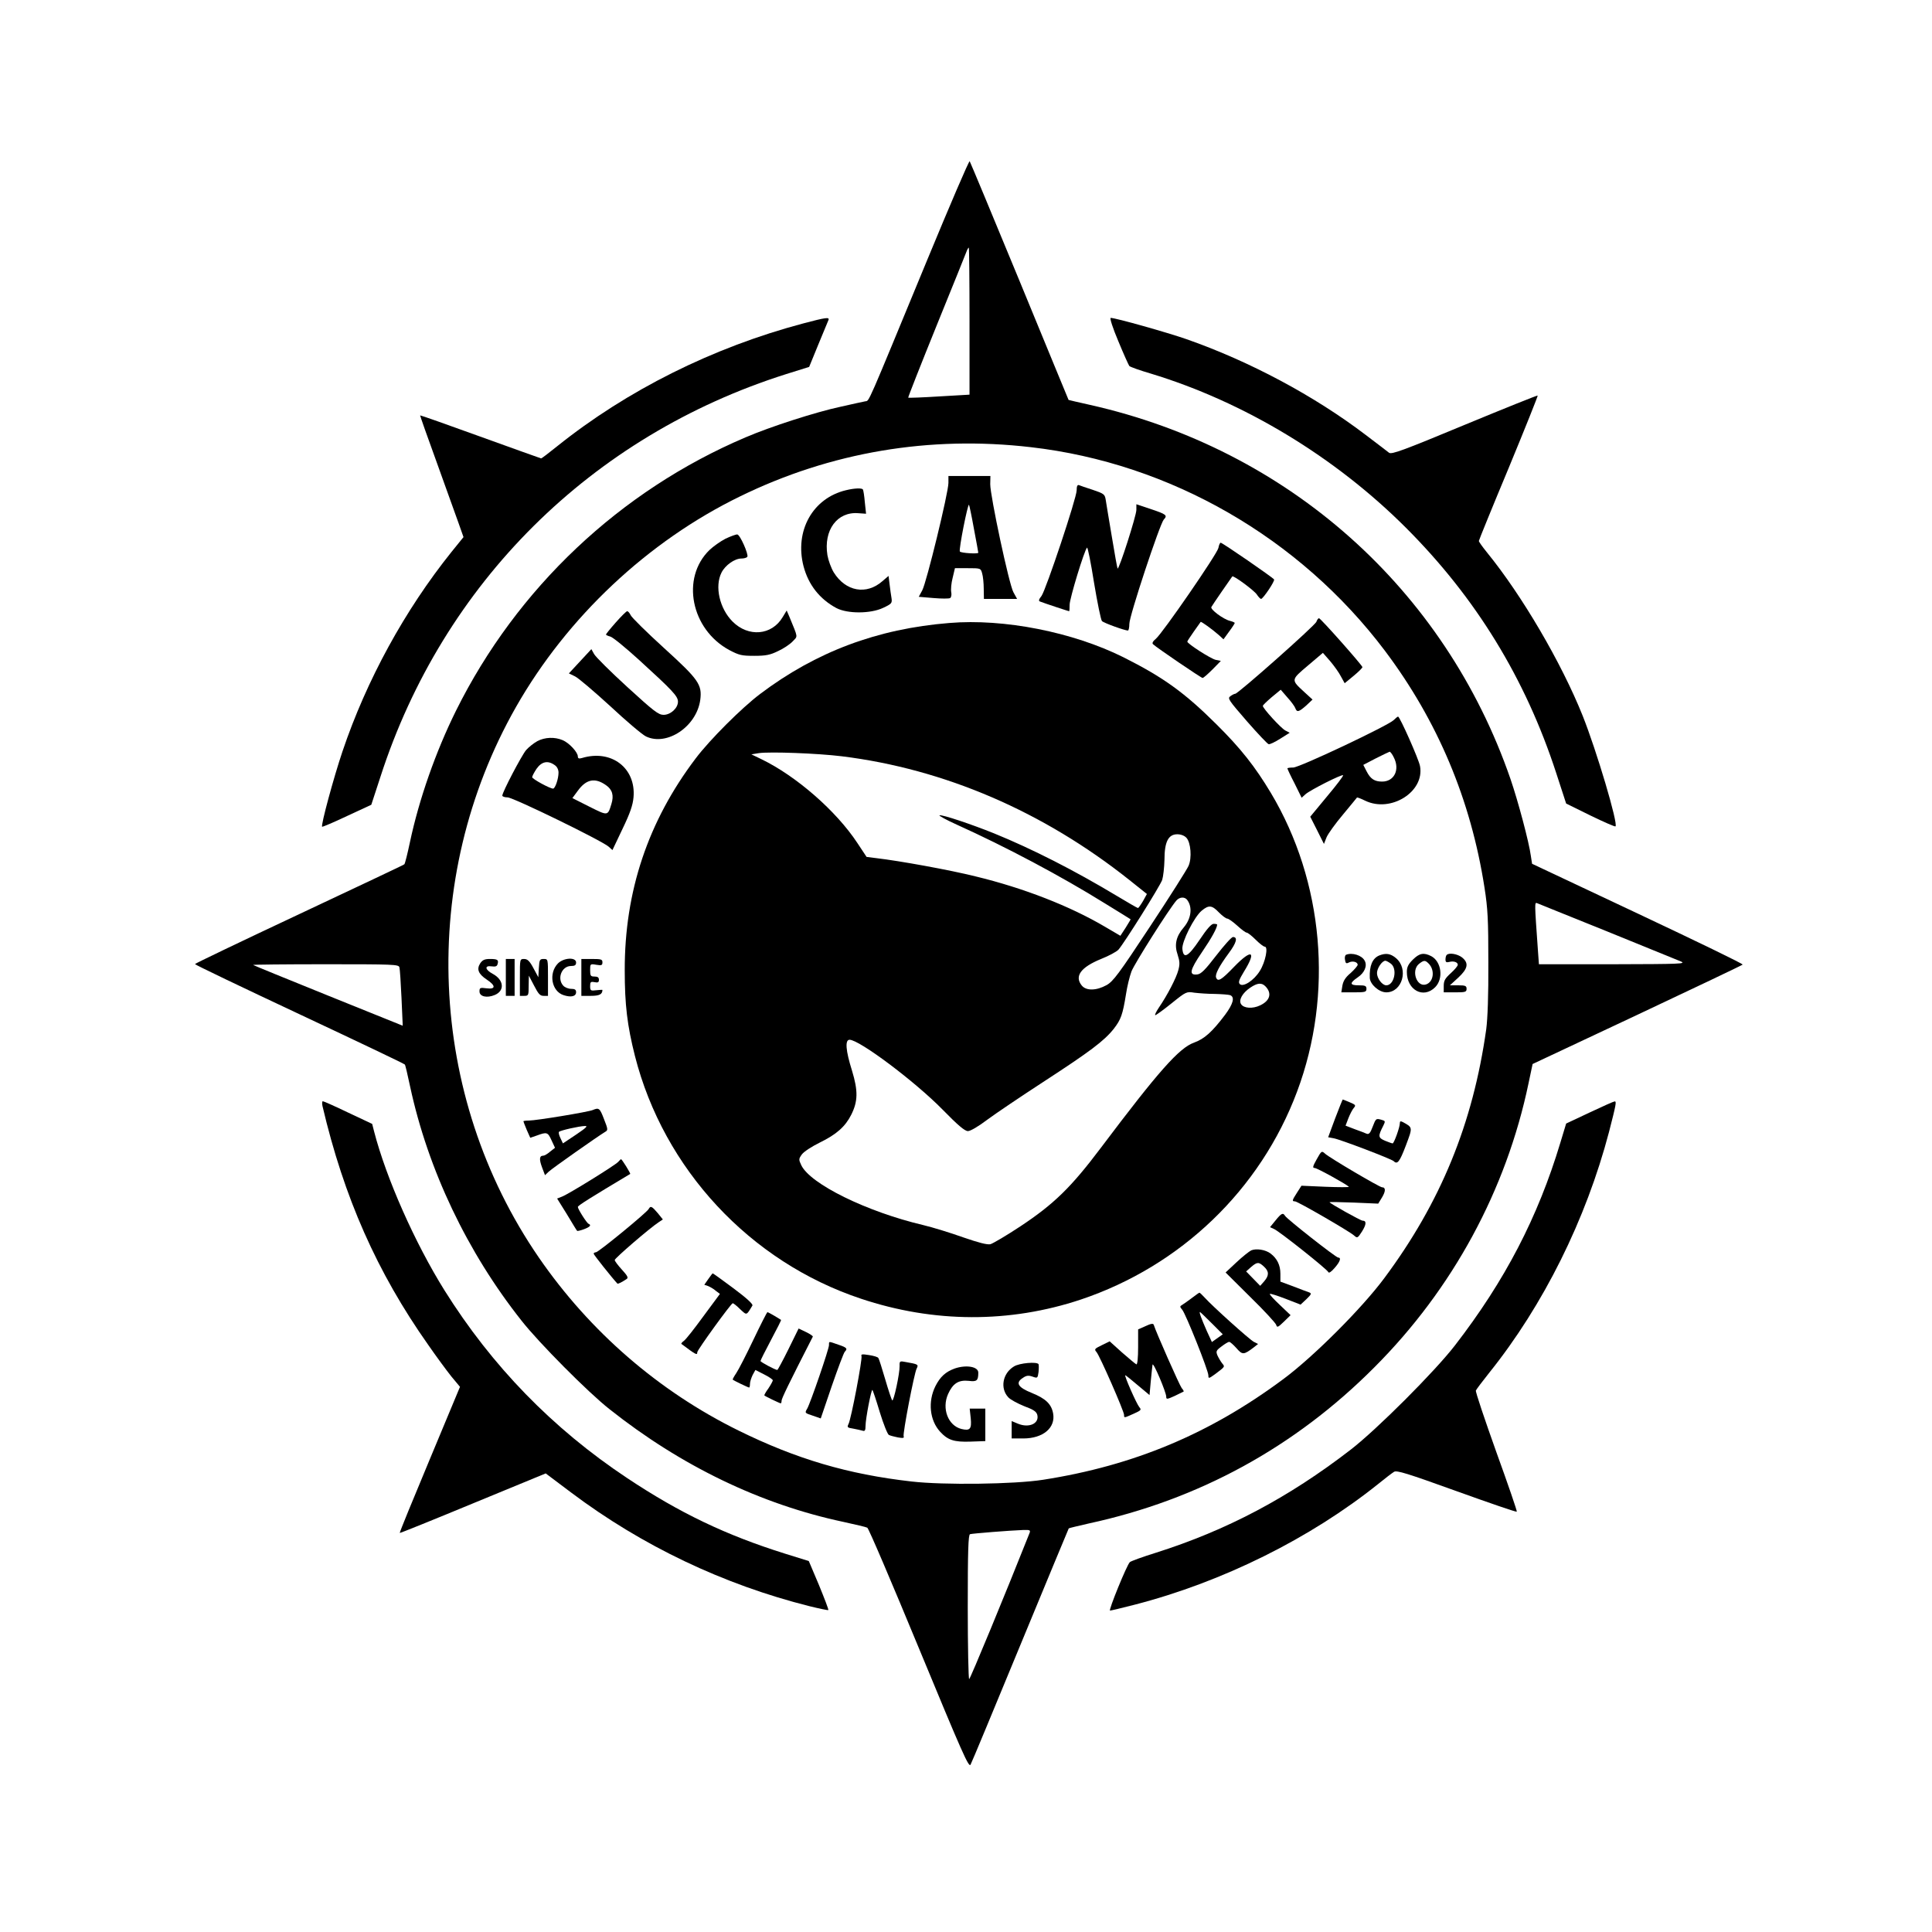 <?xml version="1.0" standalone="no"?>
<!DOCTYPE svg PUBLIC "-//W3C//DTD SVG 20010904//EN"
 "http://www.w3.org/TR/2001/REC-SVG-20010904/DTD/svg10.dtd">
<svg version="1.0" xmlns="http://www.w3.org/2000/svg"
 width="1100pt" height="1100pt" viewBox="0 0 1100 1100"
 preserveAspectRatio="xMidYMid meet">
<g transform="translate(0,1100) scale(0.1,-0.1)"
fill="#000000" stroke="none">
<path d="M5280 9522 c-352 -852 -329 -802 -354 -807 -11 -2 -75 -16 -141 -31
-140 -30 -398 -113 -540 -174 -715 -304 -1302 -859 -1648 -1555 -116 -234
-211 -505 -263 -750 -14 -66 -28 -123 -32 -126 -4 -4 -274 -131 -599 -284
-326 -153 -593 -281 -593 -284 0 -4 268 -132 596 -286 328 -154 597 -282 599
-286 3 -3 16 -59 30 -125 102 -474 325 -943 635 -1334 98 -125 380 -409 500
-503 407 -323 861 -542 1332 -642 68 -15 129 -29 136 -33 8 -4 140 -314 295
-689 247 -597 283 -679 293 -660 7 12 134 319 284 682 150 363 274 662 275
663 2 2 53 14 114 28 625 135 1173 434 1626 889 446 446 751 1009 878 1618
l23 109 594 279 c327 154 598 283 602 287 4 4 -265 134 -596 290 l-603 284 -7
45 c-10 77 -73 313 -116 438 -374 1083 -1267 1877 -2395 2130 -66 15 -120 27
-121 28 -1 1 -126 306 -279 677 -153 371 -281 678 -284 682 -4 4 -112 -248
-241 -560z m240 -350 l0 -419 -172 -10 c-95 -6 -175 -9 -177 -7 -2 1 72 189
164 416 92 227 170 419 172 426 3 6 7 12 9 12 2 0 4 -188 4 -418z m349 -718
c794 -91 1531 -516 2016 -1159 300 -399 489 -847 567 -1348 19 -121 22 -184
22 -427 1 -187 -4 -318 -12 -380 -76 -539 -260 -987 -581 -1418 -127 -171
-402 -446 -573 -573 -419 -312 -851 -493 -1368 -574 -164 -26 -569 -31 -750
-10 -362 41 -656 128 -985 290 -455 224 -847 564 -1137 985 -636 925 -687
2155 -130 3135 291 511 750 943 1276 1199 516 252 1078 347 1655 280z m3281
-2757 c212 -86 401 -163 420 -171 32 -14 0 -15 -386 -16 l-422 0 -6 83 c-19
267 -19 270 -5 265 8 -3 187 -76 399 -161z m-6876 -204 c3 -10 8 -89 12 -175
l7 -158 -424 171 c-233 94 -426 173 -428 175 -2 2 183 4 412 4 387 0 416 -1
421 -17z m3588 -3221 c-139 -350 -338 -832 -344 -832 -4 0 -8 185 -8 410 0
320 3 412 13 415 12 4 225 21 304 24 37 1 41 -1 35 -17z"/>
<path d="M5400 8251 c0 -56 -125 -568 -149 -612 l-20 -37 84 -7 c46 -4 89 -4
95 0 6 4 9 19 6 33 -3 15 0 52 8 82 l13 55 73 0 c73 0 74 0 82 -30 5 -16 9
-56 9 -87 l1 -58 94 0 95 0 -21 38 c-25 45 -132 548 -132 615 l1 47 -120 0
-119 0 0 -39z m145 -261 c14 -73 25 -135 25 -137 0 -8 -100 -2 -105 7 -7 11
45 273 52 266 2 -2 15 -63 28 -136z"/>
<path d="M6130 8208 c0 -43 -174 -564 -200 -601 -16 -20 -18 -29 -8 -32 28
-11 162 -55 165 -55 2 0 3 17 3 37 0 35 83 308 99 325 4 4 22 -86 40 -200 19
-114 39 -212 45 -218 10 -11 130 -54 148 -54 4 0 8 17 8 38 0 46 173 567 196
594 23 24 15 30 -78 61 l-78 26 0 -32 c0 -33 -99 -342 -107 -334 -2 3 -17 85
-33 183 -17 99 -32 193 -35 211 -5 29 -11 33 -73 54 -37 12 -73 24 -79 27 -9
3 -13 -7 -13 -30z"/>
<path d="M4817 8209 c-190 -45 -294 -232 -242 -433 28 -106 92 -187 187 -238
63 -33 194 -33 266 1 49 23 52 27 48 55 -3 17 -8 53 -11 79 l-6 48 -35 -30
c-91 -80 -209 -59 -277 50 -15 25 -31 69 -36 98 -23 143 56 249 176 239 l44
-3 -7 65 c-3 36 -8 68 -11 73 -5 9 -47 8 -96 -4z"/>
<path d="M4131 7933 c-29 -15 -70 -44 -92 -65 -163 -159 -105 -451 113 -569
57 -30 71 -33 143 -33 66 0 90 5 135 27 31 14 68 39 83 55 30 32 32 17 -18
139 l-16 37 -23 -38 c-62 -104 -195 -115 -285 -25 -74 74 -103 200 -63 279 21
42 75 80 113 80 15 0 30 4 34 10 8 13 -41 125 -57 127 -7 1 -37 -10 -67 -24z"/>
<path d="M6937 7880 c-7 -34 -317 -484 -356 -517 -17 -14 -23 -25 -16 -31 21
-20 274 -192 282 -192 5 0 30 22 57 49 l47 48 -29 6 c-28 6 -162 92 -162 104
0 3 17 28 37 57 20 28 38 53 39 55 3 4 69 -44 105 -76 l25 -23 32 44 c18 24
32 46 32 49 0 3 -12 8 -27 12 -38 9 -114 66 -106 79 5 10 112 165 119 174 6 8
125 -80 140 -103 9 -14 20 -25 24 -25 11 0 80 102 74 111 -7 11 -294 209 -304
209 -4 0 -10 -13 -13 -30z"/>
<path d="M3506 7456 c-31 -35 -56 -66 -56 -69 0 -2 11 -8 24 -11 14 -3 87 -63
163 -132 193 -176 223 -208 223 -239 0 -37 -42 -75 -82 -75 -29 0 -56 21 -207
159 -96 88 -181 172 -189 188 l-15 27 -64 -69 -64 -69 35 -17 c19 -9 109 -86
201 -170 91 -85 182 -162 203 -172 119 -57 288 56 309 208 11 87 -8 115 -206
295 -99 90 -184 174 -190 187 -6 13 -15 23 -20 23 -5 0 -34 -29 -65 -64z"/>
<path d="M7495 7460 c-6 -20 -446 -410 -462 -410 -5 0 -17 -6 -28 -14 -17 -12
-10 -22 94 -142 62 -71 118 -130 124 -131 7 -2 36 12 66 31 l54 34 -25 13
c-26 14 -128 126 -128 140 0 4 23 26 51 50 l51 42 38 -44 c22 -24 42 -52 45
-61 9 -25 20 -22 62 15 l36 34 -47 43 c-76 70 -77 68 20 150 l86 73 42 -48
c22 -26 50 -65 61 -87 l21 -38 51 42 c29 24 51 46 50 50 -4 14 -238 278 -247
278 -5 0 -11 -9 -15 -20z"/>
<path d="M5405 7453 c-410 -33 -759 -164 -1077 -404 -106 -80 -287 -261 -367
-367 -272 -359 -405 -758 -404 -1207 0 -195 14 -313 58 -487 164 -644 655
-1172 1286 -1382 415 -139 848 -140 1253 -5 569 191 1022 625 1231 1184 208
555 152 1196 -149 1700 -90 150 -170 252 -310 391 -182 181 -303 268 -530 382
-287 143 -679 221 -991 195z m-612 -759 c584 -72 1148 -315 1638 -705 l99 -79
-22 -40 c-13 -22 -26 -40 -29 -40 -3 0 -57 31 -120 69 -243 146 -483 268 -699
356 -129 52 -296 108 -311 103 -5 -2 38 -26 98 -53 281 -127 592 -292 843
-448 80 -49 146 -90 147 -91 1 -1 -12 -22 -28 -48 l-30 -46 -87 51 c-200 118
-464 221 -737 287 -148 37 -436 89 -565 104 l-56 7 -53 80 c-120 182 -347 380
-545 476 l-58 28 43 7 c64 9 333 -1 472 -18z m1962 -464 c25 -27 32 -115 12
-160 -8 -19 -106 -174 -219 -345 -178 -270 -210 -313 -248 -334 -58 -32 -116
-33 -141 -2 -43 53 -5 104 110 151 43 17 88 41 99 53 32 36 235 359 249 397 6
19 12 71 13 115 0 102 22 145 73 145 21 0 41 -8 52 -20z m3 -352 c33 -42 25
-107 -18 -158 -44 -51 -55 -99 -35 -156 12 -37 13 -54 4 -87 -11 -44 -63 -144
-111 -214 -16 -24 -25 -43 -20 -43 4 0 46 30 93 68 83 67 85 67 129 60 25 -3
77 -7 117 -7 39 -1 78 -4 87 -7 28 -11 17 -50 -29 -112 -74 -98 -118 -137
-176 -158 -85 -30 -202 -162 -531 -599 -170 -226 -268 -321 -458 -447 -80 -53
-157 -98 -171 -102 -19 -4 -68 9 -155 39 -70 25 -173 57 -228 70 -322 76 -643
234 -694 341 -15 32 -15 36 4 62 11 15 57 45 102 67 94 46 144 90 178 157 39
77 40 137 5 252 -36 114 -41 176 -14 176 56 0 373 -238 529 -397 88 -90 127
-123 145 -123 14 0 59 26 109 64 47 35 191 132 320 216 266 173 346 233 401
302 41 53 51 80 70 198 6 41 20 99 31 129 18 46 213 354 256 404 18 20 45 22
60 5z m182 -73 c19 -19 40 -35 47 -35 7 0 33 -18 57 -40 24 -22 48 -40 54 -40
6 0 29 -18 51 -40 22 -22 45 -40 52 -40 21 0 4 -87 -28 -138 -33 -54 -95 -94
-114 -75 -10 10 -4 25 23 70 74 119 46 133 -55 29 -73 -76 -93 -88 -103 -62
-7 18 16 63 72 139 44 59 53 92 24 92 -8 0 -50 -47 -95 -105 -63 -82 -87 -106
-108 -108 -49 -6 -44 23 26 126 56 82 87 139 87 158 0 2 -9 4 -20 4 -13 0 -38
-28 -80 -91 -66 -98 -92 -111 -98 -52 -4 41 67 182 110 218 40 33 58 32 98
-10z m264 -420 c39 -39 28 -82 -29 -109 -43 -21 -94 -17 -109 7 -15 23 8 64
53 94 40 27 64 29 85 8z"/>
<path d="M7935 6900 c-33 -32 -536 -270 -572 -270 -18 0 -33 -2 -33 -5 0 -3
18 -42 41 -86 l40 -81 22 20 c27 24 207 115 214 108 3 -3 -38 -57 -91 -120
l-96 -116 39 -77 39 -78 15 38 c9 21 51 79 94 130 42 51 78 94 79 96 2 2 23
-6 47 -18 146 -70 339 51 312 197 -7 39 -115 282 -125 282 -3 0 -14 -9 -25
-20z m0 -211 c37 -70 4 -139 -66 -139 -43 0 -66 15 -88 58 l-19 37 71 37 c40
20 75 37 79 38 4 0 15 -14 23 -31z"/>
<path d="M3059 6780 c-20 -11 -49 -34 -64 -51 -26 -32 -135 -239 -135 -259 0
-5 13 -10 30 -10 32 0 540 -248 576 -281 l21 -19 57 120 c44 91 59 136 63 180
15 167 -126 275 -294 224 -17 -5 -23 -2 -23 9 0 24 -50 78 -87 93 -45 19 -101
17 -144 -6z m99 -136 c14 -9 22 -26 22 -43 0 -35 -19 -91 -31 -91 -18 0 -119
55 -119 65 0 6 11 27 25 48 29 41 64 49 103 21z m293 -115 c36 -25 45 -59 30
-107 -21 -68 -19 -68 -125 -15 l-97 49 31 42 c48 66 98 76 161 31z"/>
<path d="M7664 5564 c-6 -3 -9 -16 -6 -29 3 -20 7 -23 22 -15 21 11 50 3 50
-13 0 -6 -18 -27 -40 -47 -30 -25 -42 -45 -47 -72 l-6 -38 72 0 c64 0 71 2 71
20 0 17 -7 20 -45 20 -51 0 -52 13 -5 45 39 26 56 66 40 95 -16 31 -71 48
-106 34z"/>
<path d="M7853 5560 c-39 -16 -57 -59 -54 -128 2 -37 53 -82 94 -82 91 0 129
133 55 195 -31 26 -57 30 -95 15z m65 -46 c40 -28 21 -124 -25 -124 -23 0 -53
39 -53 70 0 27 29 70 48 70 4 0 18 -7 30 -16z"/>
<path d="M8044 5536 c-26 -26 -34 -42 -34 -70 0 -103 94 -154 161 -87 49 49
36 146 -22 177 -43 22 -68 17 -105 -20z m90 -22 c37 -37 29 -105 -15 -119 -53
-17 -86 79 -40 117 28 22 35 22 55 2z"/>
<path d="M8237 5563 c-4 -3 -7 -15 -7 -26 0 -15 5 -18 21 -14 25 7 49 -1 49
-16 0 -7 -18 -28 -40 -48 -33 -30 -40 -43 -40 -73 l0 -36 65 0 c58 0 65 2 65
20 0 17 -7 20 -47 20 l-48 0 48 44 c55 51 61 83 21 115 -26 20 -74 28 -87 14z"/>
<path d="M2734 5515 c-21 -33 -11 -60 37 -92 53 -35 52 -57 -1 -50 -37 5 -40
3 -40 -18 0 -29 42 -39 87 -20 58 24 52 86 -11 120 -45 24 -49 49 -7 43 22 -3
31 0 34 13 7 24 0 29 -44 29 -30 0 -42 -6 -55 -25z"/>
<path d="M2880 5435 l0 -105 25 0 25 0 0 105 0 105 -25 0 -25 0 0 -105z"/>
<path d="M2960 5435 l0 -105 25 0 c24 0 25 3 25 58 l1 57 30 -57 c24 -47 34
-58 54 -58 l25 0 0 105 c0 105 0 105 -24 105 -23 0 -25 -4 -28 -52 l-3 -52
-28 52 c-22 41 -34 52 -53 52 -24 0 -24 0 -24 -105z"/>
<path d="M3177 5515 c-55 -56 -37 -159 32 -181 43 -14 71 -7 71 17 0 14 -7 19
-28 19 -16 0 -36 8 -45 18 -37 40 -9 112 44 112 22 0 29 5 29 20 0 31 -69 28
-103 -5z"/>
<path d="M3310 5435 l0 -105 54 0 c49 0 66 9 66 34 0 1 -16 0 -35 -2 -32 -4
-35 -2 -35 23 0 24 3 27 25 23 19 -4 25 -1 25 13 0 14 -7 19 -25 19 -22 0 -25
4 -25 36 0 36 0 37 35 31 30 -5 35 -3 35 14 0 17 -7 19 -60 19 l-60 0 0 -105z"/>
<path d="M7602 4633 l-40 -108 32 -6 c38 -7 327 -117 341 -130 21 -21 34 -4
69 88 40 106 40 103 -16 134 -14 7 -18 6 -18 -7 0 -22 -33 -114 -41 -114 -4 0
-23 7 -43 15 -40 17 -41 26 -10 86 12 25 12 27 -9 33 -33 9 -33 9 -52 -40 -13
-35 -21 -44 -34 -39 -9 4 -39 16 -68 26 l-52 20 16 42 c9 23 23 50 31 59 13
15 10 18 -23 32 -21 9 -39 16 -40 16 -1 0 -21 -48 -43 -107z"/>
<path d="M3375 4680 c-25 -11 -322 -60 -364 -60 -17 0 -31 -2 -31 -4 0 -2 9
-25 19 -49 l20 -45 38 13 c57 21 62 19 83 -27 l20 -43 -28 -22 c-15 -13 -32
-23 -39 -23 -22 0 -24 -20 -7 -66 l17 -45 21 20 c20 19 279 201 322 227 16 9
16 14 -7 72 -24 63 -29 67 -64 52z m-95 -140 l-75 -50 -14 30 c-8 16 -12 33
-8 36 8 8 113 32 147 33 19 1 8 -10 -50 -49z"/>
<path d="M7497 4400 c-23 -41 -25 -50 -12 -50 14 0 180 -92 195 -107 3 -3 -57
-3 -133 0 l-137 6 -25 -39 c-29 -45 -30 -50 -12 -50 15 0 309 -170 336 -194
19 -17 21 -16 46 23 25 40 26 61 3 61 -11 0 -188 99 -188 105 0 2 62 1 138 -2
l139 -6 22 36 c21 35 21 57 0 57 -14 0 -299 168 -324 191 -20 18 -21 17 -48
-31z"/>
<path d="M3520 4385 c-15 -18 -283 -184 -320 -198 l-28 -11 56 -90 c30 -50 56
-93 58 -94 1 -2 19 2 38 9 35 13 45 24 27 31 -10 4 -61 84 -61 96 0 8 69 51
298 188 4 2 -47 84 -52 84 -2 0 -9 -7 -16 -15z"/>
<path d="M3693 4116 c-13 -22 -286 -246 -300 -246 -7 0 -13 -4 -13 -8 0 -6
105 -138 135 -170 3 -4 26 8 53 26 11 7 4 19 -27 53 -22 24 -41 49 -41 55 0
10 197 180 250 215 l24 16 -29 36 c-34 40 -41 43 -52 23z"/>
<path d="M7262 4051 l-31 -38 24 -11 c32 -15 302 -229 308 -245 3 -7 16 1 35
23 32 36 40 60 21 60 -13 0 -290 218 -302 237 -12 20 -21 16 -55 -26z"/>
<path d="M7124 3881 c-12 -6 -50 -36 -84 -68 l-62 -58 141 -140 c78 -76 144
-148 147 -158 5 -17 10 -15 44 18 l38 37 -61 58 c-34 32 -60 60 -57 63 3 3 43
-10 90 -28 l85 -33 33 31 c29 28 31 33 15 39 -10 3 -51 19 -90 34 l-73 27 0
45 c0 49 -19 87 -56 115 -29 22 -81 30 -110 18z m73 -93 c29 -27 29 -50 1 -83
l-23 -26 -40 41 -40 41 28 25 c35 30 44 30 74 2z"/>
<path d="M4033 3718 l-23 -33 21 -7 c12 -5 32 -16 44 -27 l24 -18 -94 -127
c-51 -70 -101 -134 -112 -141 -10 -7 -16 -15 -13 -17 83 -62 90 -66 90 -47 0
13 192 278 202 279 4 0 23 -15 42 -34 39 -36 35 -37 70 21 4 8 -33 42 -108 98
-63 47 -116 85 -118 85 -2 0 -13 -15 -25 -32z"/>
<path d="M6785 3609 c-22 -17 -47 -34 -55 -39 -13 -7 -13 -11 1 -27 20 -23
149 -346 149 -374 0 -19 2 -19 38 7 57 43 57 42 41 61 -8 10 -20 30 -27 45
-10 24 -8 29 23 52 18 14 38 26 43 26 6 0 24 -16 42 -36 34 -39 41 -39 99 5
l24 19 -24 12 c-25 13 -235 202 -280 252 -14 15 -27 28 -30 28 -2 0 -22 -14
-44 -31z m114 -143 l63 -63 -31 -22 -31 -22 -29 63 c-30 68 -45 108 -39 108 2
0 32 -29 67 -64z"/>
<path d="M4290 3373 c-41 -86 -85 -172 -98 -191 -13 -19 -22 -36 -20 -37 6 -6
88 -45 93 -45 3 0 5 9 5 20 0 12 7 34 15 51 l16 29 49 -25 c28 -14 50 -29 50
-34 0 -4 -11 -25 -25 -46 -15 -20 -25 -39 -23 -40 6 -6 88 -45 93 -45 3 0 5 7
5 15 0 12 40 95 178 365 1 3 -16 15 -39 26 l-42 20 -58 -118 c-32 -65 -61
-118 -63 -118 -12 0 -96 45 -96 51 0 4 27 58 60 120 33 62 59 113 57 114 -36
23 -75 45 -78 44 -2 0 -38 -70 -79 -156z"/>
<path d="M6523 3450 l-43 -19 0 -101 c0 -61 -4 -100 -10 -98 -5 2 -41 32 -81
67 l-71 64 -45 -22 c-41 -20 -44 -23 -30 -39 18 -20 157 -337 157 -358 0 -18
-1 -18 55 7 42 19 45 22 32 37 -16 19 -88 182 -80 182 2 0 35 -26 71 -57 l67
-56 7 79 c4 43 9 86 10 94 4 18 78 -157 78 -182 0 -16 4 -16 48 4 26 13 49 24
51 25 2 2 -3 11 -11 20 -12 15 -147 320 -159 360 -3 9 -16 7 -46 -7z"/>
<path d="M4720 3342 c0 -23 -105 -328 -124 -362 -15 -25 -14 -25 31 -40 l46
-16 63 185 c35 101 68 189 74 195 17 17 12 24 -37 40 -57 20 -53 20 -53 -2z"/>
<path d="M4905 3279 c6 -17 -59 -359 -74 -387 -9 -18 -7 -21 27 -26 20 -4 44
-9 54 -12 12 -4 16 2 16 28 0 40 33 210 39 204 3 -2 22 -59 42 -126 21 -68 44
-126 52 -130 8 -4 31 -10 51 -14 29 -5 37 -4 33 6 -6 16 60 359 74 386 12 23
8 25 -61 37 -35 7 -37 6 -36 -22 1 -43 -34 -205 -42 -196 -4 4 -22 58 -40 120
-18 61 -35 116 -39 121 -3 6 -27 13 -54 17 -38 6 -46 5 -42 -6z"/>
<path d="M5773 3220 c-65 -39 -80 -125 -32 -176 12 -13 53 -35 90 -50 54 -20
70 -31 75 -50 12 -49 -47 -76 -110 -50 l-36 15 0 -50 0 -49 66 0 c113 0 185
61 170 143 -10 53 -42 84 -121 116 -80 32 -95 58 -51 86 20 14 32 15 55 7 28
-10 29 -9 34 26 2 21 2 40 0 45 -9 15 -108 7 -140 -13z"/>
<path d="M5435 3208 c-52 -19 -82 -47 -109 -100 -44 -88 -33 -195 27 -260 44
-48 80 -59 172 -56 l85 3 0 92 0 93 -44 0 -45 0 6 -55 c6 -61 -4 -73 -53 -61
-76 19 -113 116 -76 199 27 60 59 81 117 75 47 -6 55 1 55 47 0 34 -69 46
-135 23z"/>
<path d="M4575 9159 c-517 -137 -1005 -381 -1403 -700 -47 -38 -88 -69 -91
-69 -3 1 -159 56 -346 124 -187 68 -341 122 -343 121 -1 -1 41 -121 94 -266
52 -145 108 -301 124 -345 l29 -82 -68 -84 c-267 -333 -484 -730 -621 -1136
-50 -148 -124 -421 -116 -429 2 -2 66 25 142 61 l138 64 52 159 c356 1103
1201 1942 2310 2293 l131 41 52 127 c29 70 55 133 58 140 7 18 -17 14 -142
-19z"/>
<path d="M6367 9058 c30 -73 59 -137 63 -142 5 -5 60 -25 122 -43 531 -161
1049 -474 1453 -878 398 -398 680 -858 855 -1395 l57 -175 138 -68 c76 -37
140 -65 143 -62 16 15 -108 432 -187 630 -121 302 -346 686 -545 930 -25 31
-46 60 -46 65 0 4 76 191 170 416 93 225 167 410 165 412 -2 2 -189 -73 -416
-167 -351 -146 -415 -169 -430 -159 -9 7 -70 54 -135 103 -292 222 -659 418
-1019 544 -109 38 -403 121 -431 121 -7 0 12 -59 43 -132z"/>
<path d="M1836 4703 c122 -520 310 -946 602 -1360 45 -65 104 -145 131 -179
l50 -60 -173 -415 c-95 -227 -172 -415 -170 -417 1 -2 189 74 416 168 l415
171 145 -109 c403 -303 867 -524 1357 -647 57 -14 105 -24 107 -22 3 2 -22 66
-53 142 l-58 137 -135 42 c-338 106 -601 232 -900 431 -424 282 -769 637
-1039 1068 -168 269 -332 638 -401 905 l-11 43 -136 64 c-75 36 -140 65 -145
65 -4 0 -5 -12 -2 -27z"/>
<path d="M9051 4666 l-134 -63 -33 -109 c-128 -425 -315 -785 -600 -1154 -115
-149 -445 -479 -594 -594 -355 -274 -706 -459 -1110 -587 -74 -23 -140 -47
-147 -53 -17 -15 -123 -276 -113 -276 5 0 69 15 142 34 499 129 998 377 1385
687 39 32 80 63 90 69 15 10 76 -9 356 -110 186 -67 340 -120 343 -117 3 2
-50 156 -117 341 -66 185 -119 342 -116 349 3 7 37 52 76 101 309 385 551 873
682 1371 40 156 44 175 32 174 -5 0 -68 -28 -142 -63z"/>
</g>
</svg>
